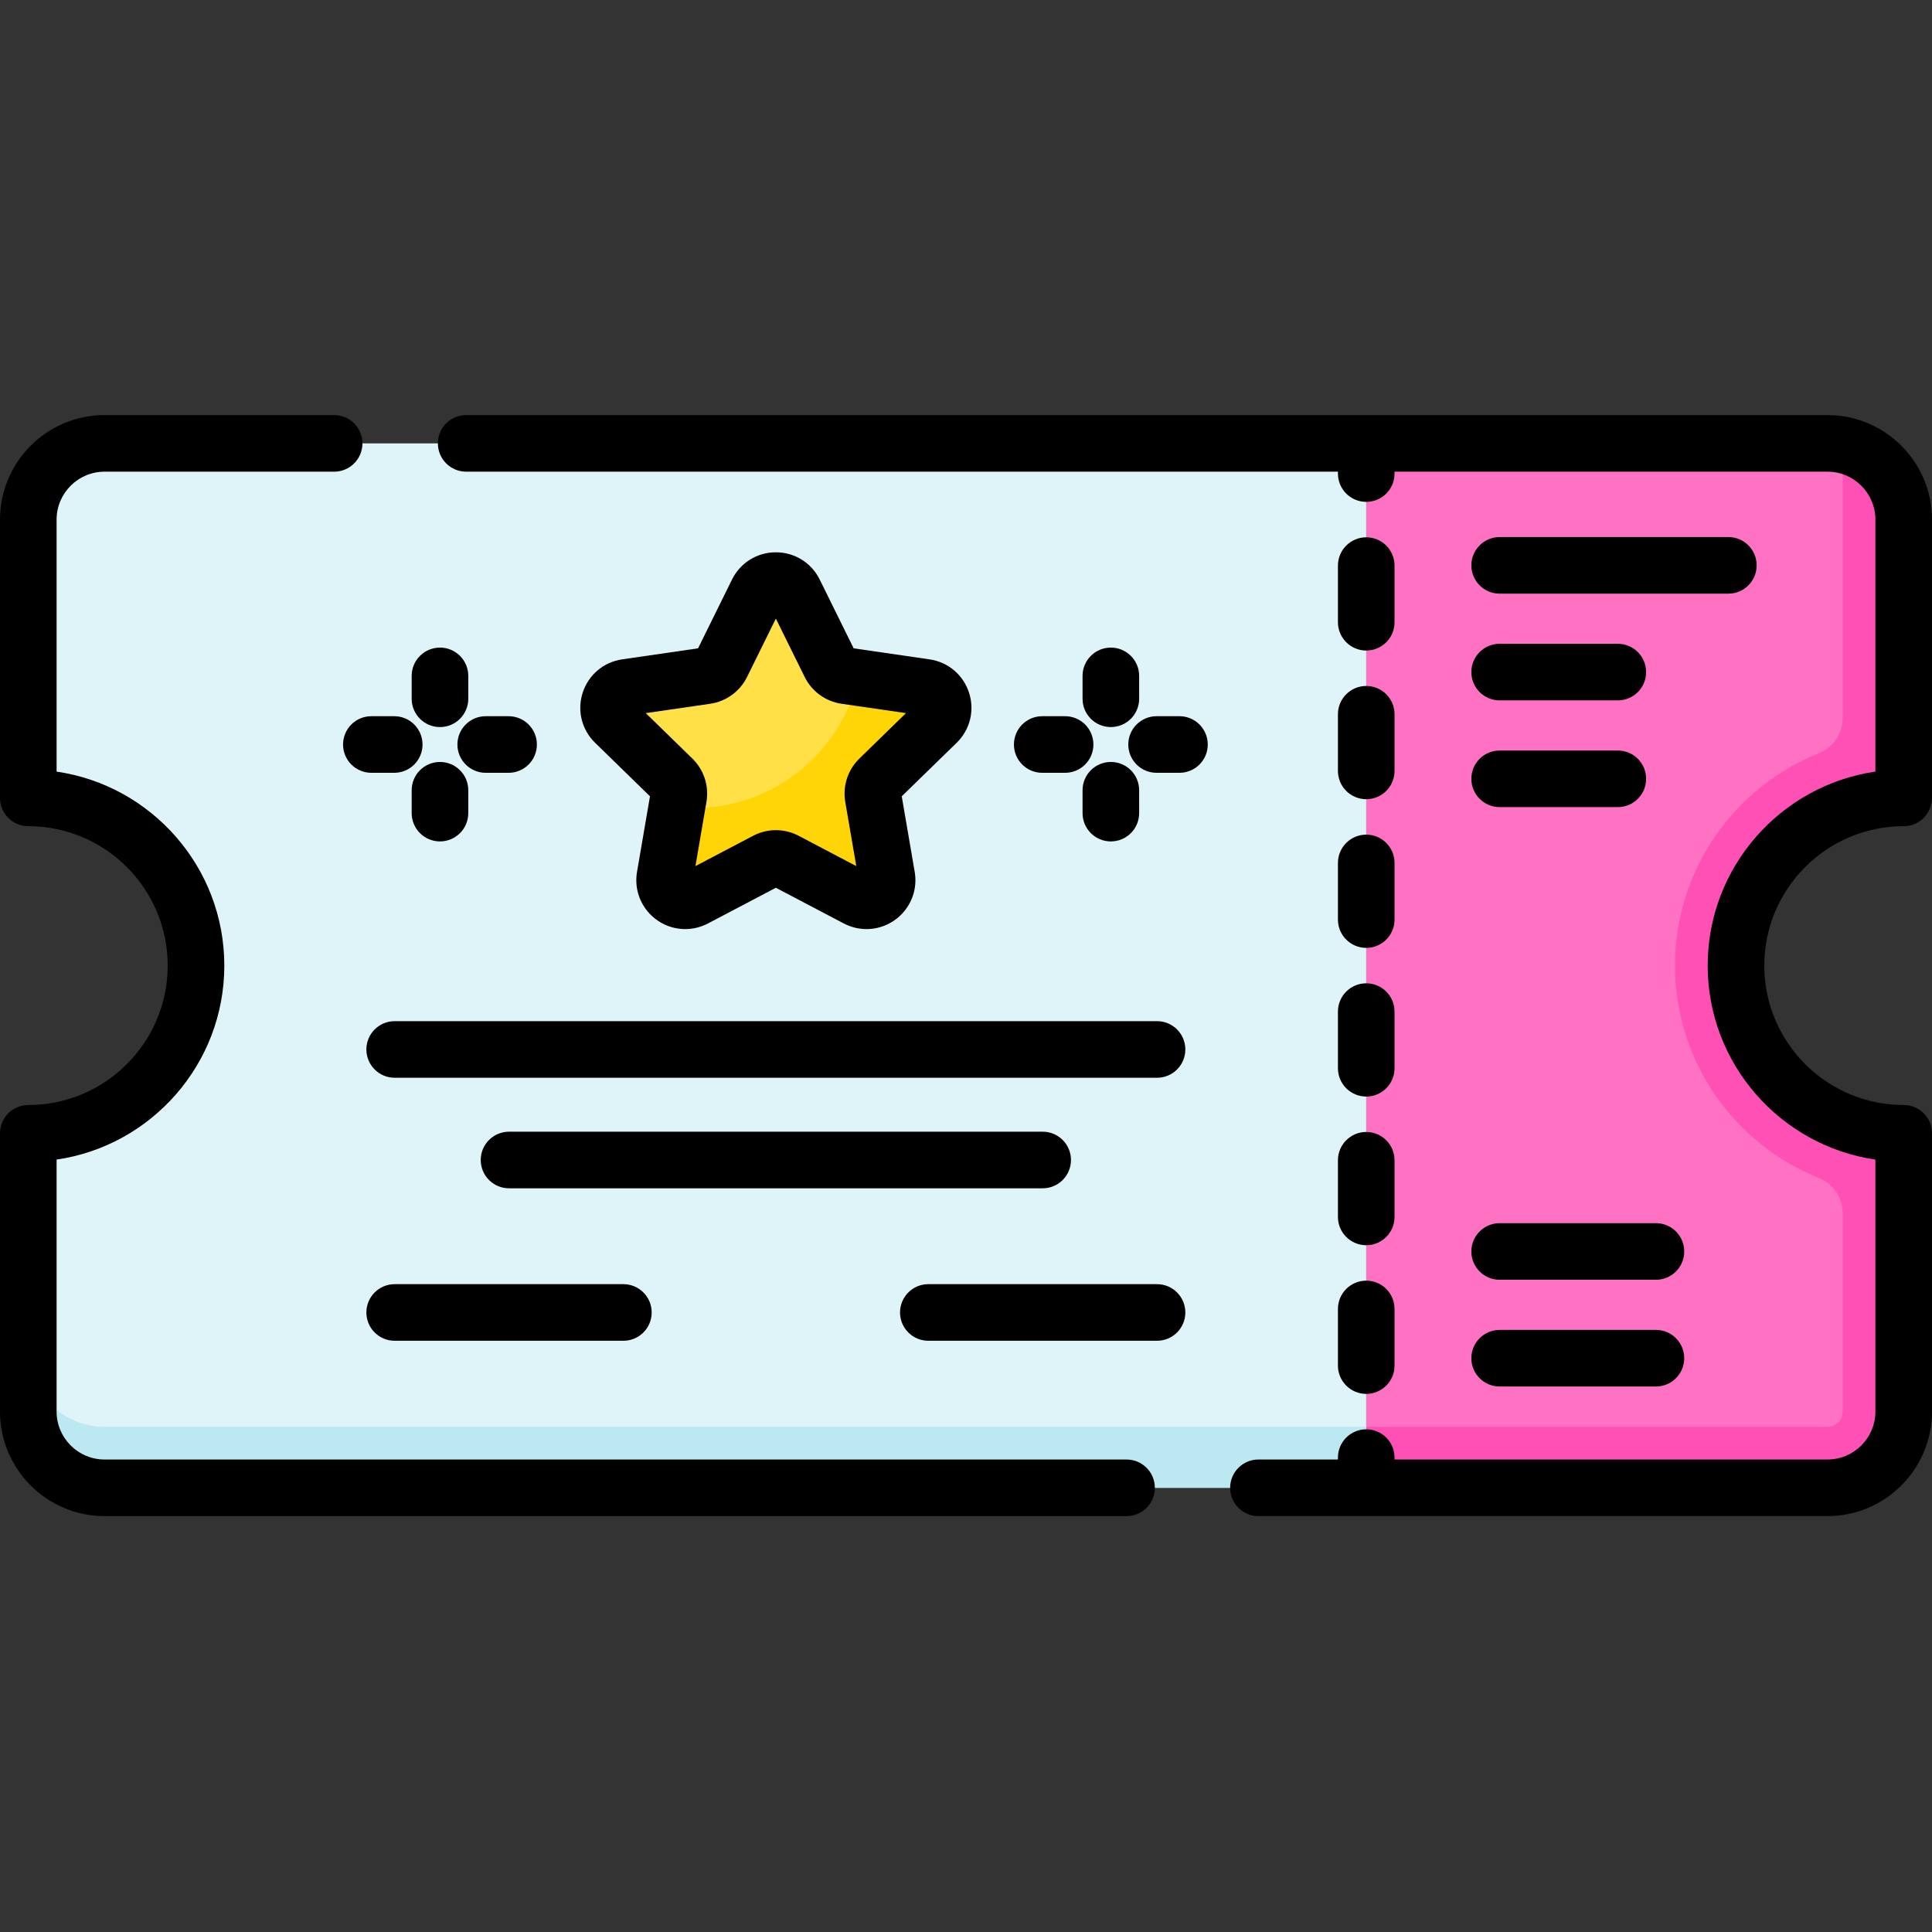 <svg height="512pt" viewBox="0 -110 512 512" width="512pt" xmlns="http://www.w3.org/2000/svg"><rect x="0" y="-110" width="512" height="512" fill="#333333" stroke="none"/><path d="m460.055 145.891c0 24.547 19.898 44.449 44.445 44.449v73.742c0 11.156-9.047 20.203-20.203 20.203h-122.23v-276.785h122.23c11.156 0 20.203 9.047 20.203 20.203v73.742c-24.547 0-44.445 19.898-44.445 44.445zm0 0" fill="#ff72c3"/><path d="m504.5 101.445v-73.742c0-9.773-6.941-17.926-16.164-19.797v72.34c0 4.113-2.488 7.824-6.305 9.355-22.332 8.945-38.141 30.805-38.141 56.289 0 25.488 15.812 47.348 38.141 56.293 3.816 1.531 6.305 5.242 6.305 9.355v52.543c0 2.23-1.809 4.039-4.039 4.039h-122.23v16.164h122.23c11.156 0 20.203-9.047 20.203-20.203v-73.742c-24.547 0-44.449-19.898-44.449-44.445s19.902-44.449 44.449-44.449zm0 0" fill="#ff50b5"/><path d="m51.945 145.891c0 24.547-19.898 44.449-44.445 44.449v73.742c0 11.156 9.047 20.203 20.203 20.203h334.363v-276.785h-334.363c-11.156 0-20.203 9.047-20.203 20.203v73.742c24.547 0 44.445 19.898 44.445 44.445zm0 0" fill="#def4f8"/><path d="m7.5 247.918v16.164c0 11.156 9.047 20.203 20.203 20.203h334.363v-16.164h-334.363c-11.156 0-20.203-9.047-20.203-20.203zm0 0" fill="#bce8f1"/><path d="m210.512 46.91 9.465 19.18c.793 1.613 2.332 2.73 4.113 2.988l21.164 3.074c4.48.652 6.27 6.16 3.027 9.32l-15.312 14.93c-1.289 1.254-1.875 3.066-1.574 4.836l3.617 21.082c.766 4.461-3.918 7.867-7.93 5.758l-18.93-9.949c-1.594-.84-3.492-.84-5.086 0l-18.93 9.949c-4.008 2.109-8.695-1.297-7.93-5.758l3.617-21.082c.305-1.773-.285-3.582-1.57-4.836l-15.316-14.93c-3.242-3.16-1.453-8.668 3.027-9.32l21.164-3.074c1.781-.258 3.32-1.375 4.113-2.988l9.469-19.18c2.004-4.059 7.797-4.059 9.801 0zm0 0" fill="#ffe046"/><path d="m248.281 81.477c3.246-3.164 1.453-8.672-3.027-9.32l-17.773-2.582c-4.613 19.812-22.371 34.578-43.59 34.578-1.531 0-3.039-.078-4.527-.227l-3.152 18.395c-.77 4.465 3.918 7.867 7.926 5.758l18.93-9.949c1.594-.84 3.496-.84 5.086 0l18.934 9.949c4.008 2.109 8.691-1.293 7.926-5.758l-3.613-21.082c-.305-1.77.281-3.578 1.57-4.836zm0 0" fill="#ffd508"/><path d="m354.566 173.098c0 4.141 3.359 7.5 7.5 7.5 4.145 0 7.5-3.359 7.5-7.5v-15.012c0-4.145-3.355-7.5-7.5-7.5-4.141 0-7.5 3.355-7.5 7.5zm0 0"/><path d="m354.566 133.695c0 4.145 3.359 7.5 7.5 7.5 4.145 0 7.5-3.355 7.5-7.5v-15.008c0-4.141-3.355-7.5-7.5-7.5-4.141 0-7.5 3.359-7.5 7.5zm0 0"/><path d="m354.566 94.297c0 4.145 3.359 7.5 7.5 7.5 4.145 0 7.5-3.355 7.5-7.5v-15.008c0-4.145-3.355-7.5-7.5-7.5-4.141 0-7.5 3.355-7.5 7.5zm0 0"/><path d="m354.566 212.496c0 4.141 3.359 7.5 7.5 7.5 4.145 0 7.5-3.359 7.5-7.5v-15.012c0-4.141-3.355-7.5-7.5-7.5-4.141 0-7.5 3.359-7.5 7.5zm0 0"/><path d="m362.066 62.398c4.145 0 7.5-3.355 7.5-7.5v-15.008c0-4.145-3.355-7.5-7.5-7.5-4.141 0-7.5 3.355-7.5 7.5v15.008c0 4.141 3.359 7.5 7.5 7.5zm0 0"/><path d="m354.566 251.895c0 4.141 3.359 7.5 7.5 7.5 4.145 0 7.5-3.359 7.5-7.5v-15.008c0-4.145-3.355-7.5-7.5-7.5-4.141 0-7.5 3.355-7.5 7.5zm0 0"/><path d="m306.629 160.617h-202.035c-4.141 0-7.5 3.355-7.5 7.5 0 4.141 3.359 7.5 7.5 7.5h202.035c4.141 0 7.5-3.359 7.5-7.5 0-4.145-3.359-7.5-7.5-7.5zm0 0"/><path d="m276.32 204.91c4.145 0 7.5-3.355 7.5-7.5 0-4.141-3.355-7.5-7.5-7.5h-141.422c-4.141 0-7.5 3.359-7.5 7.5 0 4.145 3.359 7.5 7.5 7.5zm0 0"/><path d="m397.422 47.324h60.609c4.145 0 7.5-3.355 7.5-7.5 0-4.141-3.355-7.5-7.5-7.5h-60.609c-4.141 0-7.5 3.359-7.5 7.5 0 4.145 3.359 7.5 7.5 7.5zm0 0"/><path d="m397.422 103.895h31.316c4.145 0 7.5-3.359 7.5-7.5 0-4.145-3.355-7.5-7.5-7.5h-31.316c-4.141 0-7.5 3.355-7.5 7.5 0 4.141 3.359 7.5 7.5 7.5zm0 0"/><path d="m397.422 75.609h31.316c4.145 0 7.5-3.355 7.5-7.5 0-4.141-3.355-7.5-7.5-7.5h-31.316c-4.141 0-7.5 3.359-7.5 7.5 0 4.145 3.359 7.5 7.5 7.5zm0 0"/><path d="m397.422 229.152h41.418c4.145 0 7.5-3.355 7.5-7.5 0-4.141-3.355-7.5-7.5-7.5h-41.418c-4.141 0-7.5 3.359-7.5 7.5 0 4.145 3.359 7.5 7.5 7.5zm0 0"/><path d="m397.422 257.438h41.418c4.145 0 7.5-3.355 7.5-7.5 0-4.141-3.355-7.5-7.5-7.5h-41.418c-4.141 0-7.5 3.359-7.5 7.5 0 4.145 3.359 7.5 7.5 7.5zm0 0"/><path d="m97.094 237.816c0 4.145 3.359 7.5 7.5 7.5h60.609c4.145 0 7.5-3.355 7.5-7.5 0-4.141-3.355-7.5-7.5-7.5h-60.609c-4.141 0-7.5 3.359-7.5 7.5zm0 0"/><path d="m306.629 230.316h-60.613c-4.141 0-7.5 3.359-7.5 7.5 0 4.145 3.359 7.5 7.5 7.5h60.613c4.141 0 7.5-3.355 7.5-7.5 0-4.141-3.359-7.5-7.5-7.5zm0 0"/><path d="m504.5 108.945c4.145 0 7.5-3.355 7.5-7.5v-73.742c0-15.273-12.43-27.703-27.703-27.703h-360.754c-4.145 0-7.5 3.355-7.5 7.5s3.355 7.5 7.5 7.5h231.023v.5c0 4.145 3.359 7.5 7.5 7.5 4.145 0 7.5-3.355 7.5-7.5v-.5h114.73c7.004 0 12.703 5.699 12.703 12.703v66.781c-25.102 3.648-44.445 25.312-44.445 51.406 0 26.098 19.344 47.762 44.445 51.41v66.781c0 7.004-5.699 12.703-12.703 12.703h-114.73v-.5c0-4.145-3.355-7.5-7.5-7.5-4.141 0-7.5 3.355-7.5 7.5v.5h-21.066c-4.145 0-7.5 3.355-7.5 7.5 0 4.141 3.355 7.5 7.5 7.5h150.797c15.273 0 27.703-12.43 27.703-27.703v-73.742c0-4.145-3.355-7.5-7.5-7.5-20.371 0-36.945-16.574-36.945-36.949 0-20.371 16.574-36.945 36.945-36.945zm0 0"/><path d="m298.547 276.785h-270.844c-7.004 0-12.703-5.699-12.703-12.703v-66.781c25.102-3.648 44.445-25.312 44.445-51.406 0-26.098-19.344-47.762-44.445-51.41v-66.781c0-7.004 5.699-12.703 12.703-12.703h60.844c4.141 0 7.5-3.355 7.5-7.5s-3.359-7.5-7.5-7.5h-60.844c-15.273 0-27.703 12.426-27.703 27.703v73.742c0 4.145 3.359 7.5 7.5 7.5 20.371 0 36.945 16.574 36.945 36.945 0 20.375-16.574 36.949-36.945 36.949-4.141 0-7.5 3.355-7.5 7.5v73.742c0 15.273 12.43 27.703 27.703 27.703h270.844c4.145 0 7.5-3.359 7.5-7.5 0-4.145-3.359-7.5-7.5-7.5zm0 0"/><path d="m256.797 73.555c-1.535-4.727-5.543-8.105-10.465-8.82l-20.105-2.922-8.992-18.219c-2.199-4.461-6.656-7.23-11.625-7.23s-9.426 2.77-11.625 7.23l-8.992 18.219-20.105 2.922c-4.918.715-8.93 4.094-10.465 8.82-1.535 4.73-.277 9.82 3.281 13.289l14.547 14.184-3.434 20.023c-.648 3.777.391 7.617 2.844 10.527 2.488 2.949 6.105 4.641 9.934 4.641 2.078 0 4.164-.52 6.035-1.5l17.98-9.453 17.984 9.453c1.867.98 3.953 1.5 6.035 1.5 3.824 0 7.445-1.691 9.93-4.641 2.457-2.914 3.492-6.75 2.844-10.527l-3.434-20.023 14.551-14.18c3.559-3.473 4.816-8.562 3.277-13.293zm-29.062 17.477c-3.059 2.98-4.453 7.27-3.73 11.477l2.918 17.016-15.277-8.035c-1.855-.973-3.941-1.488-6.035-1.488s-4.18.516-6.031 1.488l-15.281 8.035 2.918-17.016c.723-4.207-.672-8.496-3.727-11.473l-12.359-12.051 17.082-2.48c4.223-.617 7.871-3.266 9.762-7.094l7.637-15.48 7.641 15.48c1.891 3.828 5.539 6.477 9.762 7.094l17.082 2.48zm0 0"/><path d="m301.887 75.18v-6.062c0-4.141-3.359-7.5-7.5-7.5-4.145 0-7.5 3.359-7.5 7.5v6.062c0 4.145 3.355 7.5 7.5 7.5 4.141 0 7.5-3.355 7.5-7.5zm0 0"/><path d="m312.57 79.801h-6.062c-4.145 0-7.5 3.359-7.5 7.5 0 4.145 3.355 7.5 7.5 7.5h6.062c4.141 0 7.5-3.355 7.5-7.5 0-4.141-3.359-7.5-7.5-7.5zm0 0"/><path d="m286.887 99.426v6.059c0 4.145 3.355 7.5 7.5 7.5 4.141 0 7.5-3.355 7.5-7.5v-6.059c0-4.145-3.359-7.5-7.5-7.5-4.145 0-7.5 3.355-7.5 7.5zm0 0"/><path d="m276.203 79.801c-4.145 0-7.5 3.359-7.5 7.5 0 4.145 3.355 7.5 7.5 7.5h6.062c4.141 0 7.5-3.355 7.5-7.5 0-4.141-3.359-7.5-7.5-7.5zm0 0"/><path d="m116.598 82.68c4.141 0 7.5-3.355 7.5-7.5v-6.062c0-4.141-3.359-7.5-7.5-7.5s-7.5 3.359-7.5 7.5v6.062c0 4.145 3.359 7.5 7.5 7.5zm0 0"/><path d="m90.914 87.301c0 4.145 3.359 7.5 7.5 7.5h6.062c4.141 0 7.5-3.355 7.5-7.5 0-4.141-3.359-7.5-7.5-7.5h-6.062c-4.141 0-7.5 3.359-7.5 7.5zm0 0"/><path d="m116.598 91.926c-4.141 0-7.5 3.355-7.5 7.5v6.059c0 4.145 3.359 7.5 7.5 7.5s7.5-3.355 7.5-7.5v-6.059c0-4.145-3.359-7.5-7.5-7.5zm0 0"/><path d="m134.781 94.801c4.141 0 7.5-3.355 7.5-7.5 0-4.141-3.359-7.5-7.5-7.5h-6.062c-4.141 0-7.5 3.359-7.5 7.5 0 4.145 3.359 7.5 7.5 7.5zm0 0"/></svg>